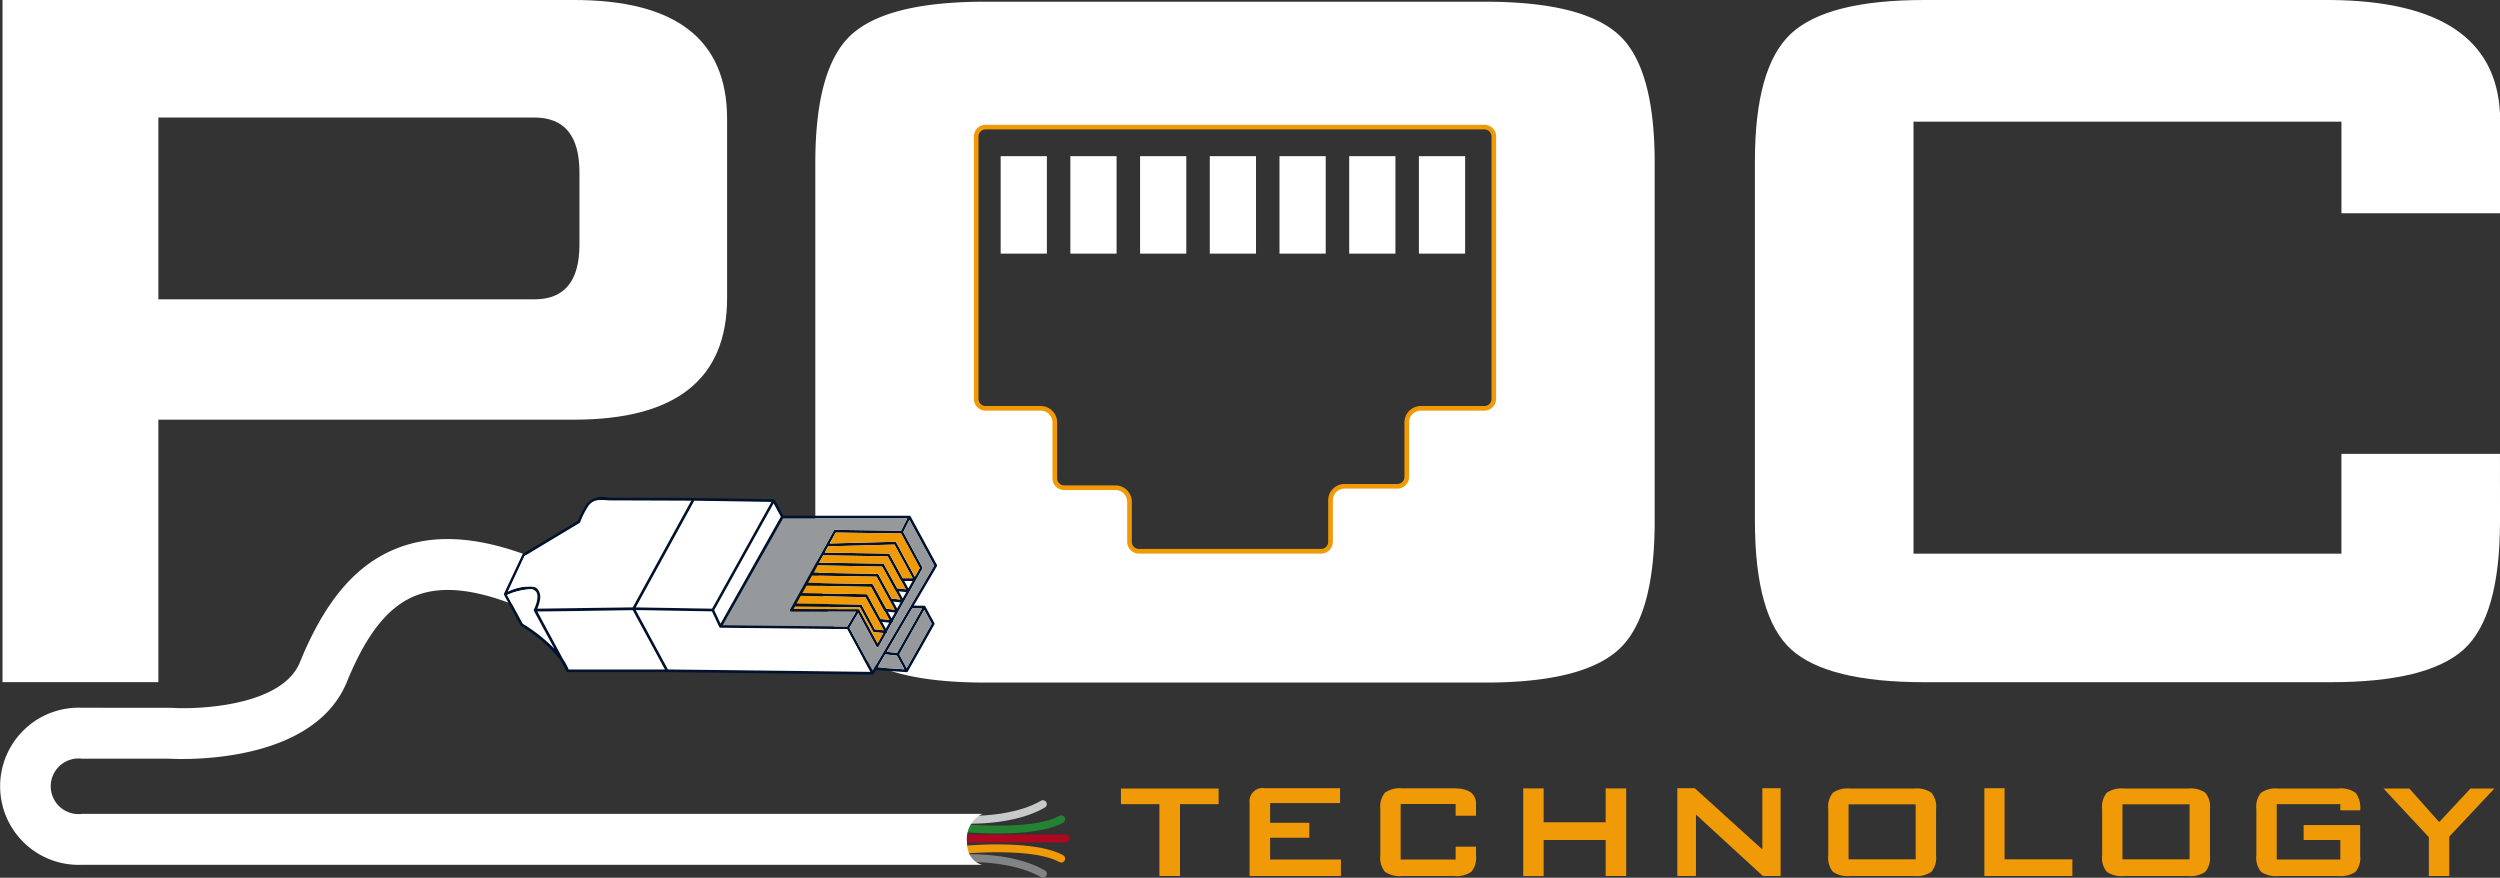 <svg xmlns="http://www.w3.org/2000/svg" width="269.628" height="94.662" viewBox="0 0 269.628 94.662"><rect x="0" y="0" width="269.628" height="94.662" fill="#333333" stroke="none"/><g id=":_logo-w" data-name=": logo-w" transform="translate(-70.966 -104.761)"><g id="Group_3624" data-name="Group 3624" transform="translate(174.231 194.77)"><rect id="Rectangle_2778" data-name="Rectangle 2778" width="12.101" height="0.845" rx="0.422" fill="#ae0721"></rect></g><g id="Group_3625" data-name="Group 3625" transform="translate(174.229 192.697)"><path id="Path_2363" data-name="Path 2363" d="M402.9,385.724c-1.716,0-3.209-.112-3.916-.175a.419.419,0,0,1-.378-.465v0a.42.42,0,0,1,.454-.375c1.656.144,7.893.57,10.538-.888a.415.415,0,0,1,.541.13h0a.424.424,0,0,1-.145.615C408.27,385.494,405.354,385.724,402.9,385.724Z" transform="translate(-398.599 -383.767)" fill="#248332"></path></g><g id="Group_3626" data-name="Group 3626" transform="translate(175.083 191.062)"><path id="Path_2364" data-name="Path 2364" d="M401.913,381.11h-.189a.42.42,0,0,1-.414-.442v0a.42.42,0,0,1,.421-.4c1.242.008,5.094-.1,7.721-1.625a.423.423,0,0,1,.57.126l0,0a.419.419,0,0,1-.13.592C407.181,380.942,403.4,381.11,401.913,381.11Z" transform="translate(-401.309 -378.576)" fill="#c7c9cb"></path></g><g id="Group_3627" data-name="Group 3627" transform="translate(174.229 195.83)"><path id="Path_2365" data-name="Path 2365" d="M409.594,395.612c-2.646-1.458-8.882-1.033-10.538-.889a.42.42,0,0,1-.454-.375v0a.419.419,0,0,1,.378-.465c1.721-.154,8.093-.6,11.012.987a.423.423,0,0,1,.142.613h0A.415.415,0,0,1,409.594,395.612Z" transform="translate(-398.6 -393.705)" fill="#f19a08"></path></g><g id="Group_3628" data-name="Group 3628" transform="translate(175.083 196.889)"><path id="Path_2366" data-name="Path 2366" d="M409.452,399.54c-2.63-1.526-6.479-1.634-7.721-1.625a.42.42,0,0,1-.421-.4v0a.42.42,0,0,1,.414-.442c1.322-.014,5.332.095,8.17,1.752a.419.419,0,0,1,.13.592v0A.423.423,0,0,1,409.452,399.54Z" transform="translate(-401.309 -397.067)" fill="#818386"></path></g><g id="Group_3629" data-name="Group 3629" transform="translate(191.865 189.766)"><path id="Path_2367" data-name="Path 2367" d="M465.089,376.273h-4.168v7.749H458.7v-7.749h-4.149v-1.686h10.534Z" transform="translate(-454.555 -374.549)" fill="#f19a08"></path><path id="Path_2368" data-name="Path 2368" d="M508.41,383.94h-9.852v-7.882a1.424,1.424,0,0,1,1.63-1.591h8.128v1.61h-7.541V378.2H505v1.611h-4.225v2.349h7.635Z" transform="translate(-484.689 -374.467)" fill="#f19a08"></path><path id="Path_2369" data-name="Path 2369" d="M553.608,381.745a2.391,2.391,0,0,1-.5,1.781,2.8,2.8,0,0,1-1.847.455h-5.627a2.8,2.8,0,0,1-1.847-.455,2.39,2.39,0,0,1-.5-1.781v-4.983a2.394,2.394,0,0,1,.5-1.772,2.76,2.76,0,0,1,1.847-.464h5.627q2.274.019,2.349,1.573v1.383h-2.2v-1.269h-5.93V382.2h5.93v-1.383h2.2Z" transform="translate(-515.317 -374.507)" fill="#f19a08"></path><path id="Path_2370" data-name="Path 2370" d="M603.318,383.981H601.1V380.1h-6.688v3.884h-2.2v-9.455h2.2v3.657H601.1v-3.657h2.217Z" transform="translate(-548.828 -374.507)" fill="#f19a08"></path><path id="Path_2371" data-name="Path 2371" d="M656.074,383.94h-1.913l-7.219-6.631v6.631h-2.008v-9.473h1.876l7.294,6.612v-6.612h1.97Z" transform="translate(-584.931 -374.467)" fill="#f19a08"></path><path id="Path_2372" data-name="Path 2372" d="M708.2,381.787a2.391,2.391,0,0,1-.5,1.781,2.8,2.8,0,0,1-1.847.455H698.92a2.8,2.8,0,0,1-1.847-.455,2.389,2.389,0,0,1-.5-1.781v-4.964a2.389,2.389,0,0,1,.5-1.781,2.8,2.8,0,0,1,1.847-.454h6.935a2.8,2.8,0,0,1,1.847.454,2.391,2.391,0,0,1,.5,1.781Zm-2.2.436v-5.93h-7.238v5.93Z" transform="translate(-620.292 -374.549)" fill="#f19a08"></path><path id="Path_2373" data-name="Path 2373" d="M759.5,383.94h-9.492v-9.473h2.179v7.673H759.5Z" transform="translate(-656.89 -374.467)" fill="#f19a08"></path><path id="Path_2374" data-name="Path 2374" d="M801.921,381.787a2.391,2.391,0,0,1-.5,1.781,2.8,2.8,0,0,1-1.848.455h-6.935a2.8,2.8,0,0,1-1.847-.455,2.389,2.389,0,0,1-.5-1.781v-4.964a2.389,2.389,0,0,1,.5-1.781,2.8,2.8,0,0,1,1.847-.454h6.935a2.8,2.8,0,0,1,1.848.454,2.391,2.391,0,0,1,.5,1.781Zm-2.2.436v-5.93h-7.238v5.93Z" transform="translate(-684.472 -374.549)" fill="#f19a08"></path><path id="Path_2375" data-name="Path 2375" d="M854.265,381.787a2.39,2.39,0,0,1-.5,1.781,2.8,2.8,0,0,1-1.847.455h-6.5a2.8,2.8,0,0,1-1.847-.455,2.39,2.39,0,0,1-.5-1.781v-4.964a2.39,2.39,0,0,1,.5-1.781,2.8,2.8,0,0,1,1.847-.454h6.5a2.669,2.669,0,0,1,1.876.483,2.711,2.711,0,0,1,.474,1.866h-2.141v-.663h-6.859v5.968h6.859v-2.1h-3.96v-1.61h6.1Z" transform="translate(-720.617 -374.549)" fill="#f19a08"></path><path id="Path_2376" data-name="Path 2376" d="M898.545,374.587l-4.869,5.191v4.244h-2.2v-4.187l-4.889-5.248h2.785l3.221,3.619,3.373-3.619Z" transform="translate(-750.422 -374.549)" fill="#f19a08"></path></g><g id="Group_3630" data-name="Group 3630" transform="translate(71.237 104.761)"><path id="Path_2377" data-name="Path 2377" d="M149.972,136.9q0,13.125-16.514,13.123H88.634v28.31H71.825V104.761h61.633q16.512,0,16.514,12.828Zm-15.924-5.75v-7.815q0-5.9-4.866-5.9H88.634v19.61h40.548Q134.048,137.052,134.048,131.154Z" transform="translate(-71.825 -104.761)" fill="#fff"></path></g><g id="Group_3631" data-name="Group 3631" transform="translate(260.236 104.761)"><path id="Path_2378" data-name="Path 2378" d="M751.842,160.938q0,10.322-3.907,13.86t-14.376,3.539H689.766q-10.471,0-14.376-3.539t-3.908-13.86V122.16q0-10.173,3.908-13.786t14.376-3.613h43.792q17.694.148,18.283,12.238v10.764h-17.1v-9.879H688.587v46.593h46.151V153.713h17.1Z" transform="translate(-671.483 -104.761)" fill="#fff"></path></g><g id="Group_3634" data-name="Group 3634" transform="translate(158.897 104.947)"><g id="Group_3632" data-name="Group 3632" transform="translate(16.602 12.769)"><path id="Path_2379" data-name="Path 2379" d="M440.538,193.114H420.974a1.772,1.772,0,0,1-1.809-1.728v-4.4a.77.77,0,0,0-.807-.725h-5.441a1.772,1.772,0,0,1-1.81-1.727v-6.112a.77.77,0,0,0-.807-.725h-5.857a1.772,1.772,0,0,1-1.81-1.728V147.59a1.772,1.772,0,0,1,1.81-1.727H458.15a1.772,1.772,0,0,1,1.81,1.727v28.38a1.772,1.772,0,0,1-1.81,1.728h-6.771a.77.77,0,0,0-.807.725v5.956a1.772,1.772,0,0,1-1.809,1.728h-5.608a.771.771,0,0,0-.807.725v4.555A1.772,1.772,0,0,1,440.538,193.114Zm-36.1-46.248a.77.77,0,0,0-.807.725v28.38a.77.77,0,0,0,.807.725H410.3a1.772,1.772,0,0,1,1.81,1.727v6.112a.77.77,0,0,0,.807.725h5.441a1.772,1.772,0,0,1,1.81,1.727v4.4a.77.77,0,0,0,.807.725h19.564a.771.771,0,0,0,.807-.725v-4.555a1.772,1.772,0,0,1,1.81-1.727h5.608a.77.77,0,0,0,.807-.725v-5.956a1.772,1.772,0,0,1,1.81-1.727h6.771a.771.771,0,0,0,.807-.725V147.59a.77.77,0,0,0-.807-.725Z" transform="translate(-402.632 -145.863)" fill="#f19a08"></path></g><g id="Group_3633" data-name="Group 3633"><rect id="Rectangle_2779" data-name="Rectangle 2779" width="4.984" height="10.511" transform="translate(27.509 16.657)" fill="#fff"></rect><rect id="Rectangle_2780" data-name="Rectangle 2780" width="4.985" height="10.511" transform="translate(42.546 16.657)" fill="#fff"></rect><rect id="Rectangle_2781" data-name="Rectangle 2781" width="4.985" height="10.511" transform="translate(35.027 16.657)" fill="#fff"></rect><path id="Path_2380" data-name="Path 2380" d="M436.581,108.889q-3.908-3.539-14.376-3.539H368.24q-10.471,0-14.376,3.539t-3.907,13.86V161.38q0,10.322,3.907,13.86t14.376,3.539H422.2q10.467,0,14.376-3.539t3.908-13.86V122.749Q440.488,112.43,436.581,108.889Zm-13.2,39.337a1.269,1.269,0,0,1-1.309,1.226h-6.771A1.269,1.269,0,0,0,414,150.679v5.956a1.269,1.269,0,0,1-1.309,1.226h-5.607a1.269,1.269,0,0,0-1.309,1.226v4.555a1.269,1.269,0,0,1-1.308,1.226H384.9a1.269,1.269,0,0,1-1.308-1.226v-4.4a1.269,1.269,0,0,0-1.309-1.226h-5.441a1.269,1.269,0,0,1-1.309-1.226v-6.112a1.269,1.269,0,0,0-1.308-1.226h-5.857a1.269,1.269,0,0,1-1.309-1.226V119.847a1.269,1.269,0,0,1,1.309-1.226h53.708a1.269,1.269,0,0,1,1.309,1.226Z" transform="translate(-349.956 -105.35)" fill="#fff"></path><rect id="Rectangle_2782" data-name="Rectangle 2782" width="4.985" height="10.511" transform="translate(19.991 16.657)" fill="#fff"></rect><rect id="Rectangle_2783" data-name="Rectangle 2783" width="4.985" height="10.511" transform="translate(65.1 16.657)" fill="#fff"></rect><rect id="Rectangle_2784" data-name="Rectangle 2784" width="4.985" height="10.511" transform="translate(57.582 16.657)" fill="#fff"></rect><rect id="Rectangle_2785" data-name="Rectangle 2785" width="4.985" height="10.511" transform="translate(50.064 16.657)" fill="#fff"></rect></g></g><g id="Group_3635" data-name="Group 3635" transform="translate(70.966 162.9)"><path id="Path_2381" data-name="Path 2381" d="M176.913,324.356H79.8a8.476,8.476,0,1,1,0-16.938l9.6.006c3.224.208,12.013-.263,13.9-4.889,2.686-6.582,5.968-10.476,10.329-12.253,4.413-1.8,9.712-1.305,16.2,1.508l-2.185,5.037c-5.06-2.2-8.966-2.673-11.94-1.461-2.9,1.182-5.226,4.119-7.317,9.243-3.65,8.946-17.794,8.382-19.253,8.3H79.8a3,3,0,1,0,0,5.956h97.114a2.988,2.988,0,0,0-1.668,2.932C175.244,324.095,176.913,324.356,176.913,324.356Z" transform="translate(-70.966 -289.225)" fill="#fff"></path></g><g id="Group_3636" data-name="Group 3636" transform="translate(125.312 158.387)"><path id="Path_2382" data-name="Path 2382" d="M290.1,282.209l-2.843-5.242,0,0a.369.369,0,0,0-.038-.042s-.009,0-.013-.009a.12.12,0,0,0-.063-.017H273.53l-.917-1.7a.338.338,0,0,0-.038-.038c-.009,0-.009-.013-.013-.013h0s-.013,0-.017-.009a.232.232,0,0,0-.051-.013l-8.646-.139h0s-7.991-.034-8.866-.034c-.161,0-.325-.013-.494-.021a2.1,2.1,0,0,0-2.306.912,10.819,10.819,0,0,0-.8,1.6l-5.922,3.561a.165.165,0,0,0-.059.063L243.41,285.3v.009s0,.008-.008.008a.186.186,0,0,0,0,.067s0,.008,0,.013a.07.07,0,0,0,.013.042l1.782,3.29a.138.138,0,0,0,.055.055,16,16,0,0,1,4.291,3.759l.625,1.153,0,0a.161.161,0,0,0,.051.055c.009,0,.021,0,.03.008a.117.117,0,0,0,.038.008l10.711,0,22.158.266h.008a.14.14,0,0,0,.067-.021.055.055,0,0,0,.013-.017.11.11,0,0,0,.034-.03l.249-.422,3.3.232h.017a.139.139,0,0,0,.068-.021.055.055,0,0,0,.013-.017.117.117,0,0,0,.034-.03v0h0l2.864-5.086a.154.154,0,0,0,0-.148l-.971-1.791c-.009-.013-.021-.021-.03-.034s-.013-.017-.021-.021a.132.132,0,0,0-.038-.013c-.009,0-.021-.008-.034-.008l-1.124-.013,2.488-4.241A.152.152,0,0,0,290.1,282.209Zm-3.2-5.018-.667,1.326-7.126-.093a.139.139,0,0,0-.127.072l-.815,1.478-.123.22-2.838,5.119,0,0-.942,1.706a.152.152,0,0,0,0,.148.137.137,0,0,0,.122.072l6.978.017-.933,1.593L267,288.705l6.509-11.514Zm-3.493,11.966-1.406-2.6a.151.151,0,0,0-.123-.076l-6.923-.11.452-.828,1.956.03,5.031.118,1.964,3.561Zm.912.393-.621,1.107-1.964-3.616s0,0,0,0a.126.126,0,0,0-.042-.051h0a.013.013,0,0,1-.008,0,.117.117,0,0,0-.055-.013s0,0-.008,0l-6.986-.017.156-.279,7.011.11,1.4,2.59a.139.139,0,0,0,.11.076Zm-.135-1.2.765.08-.363.651Zm-.165-.317-1.411-2.593a.134.134,0,0,0-.118-.076l-5.132-.08-1.778-.042.456-.8,2.437.042,4.515.093,1.394,2.572a.119.119,0,0,0,.076.059l.511.929Zm.173-5.643.275.49,1.119,2.069a.129.129,0,0,0,.051.055l.515.938-.938-.1-.524-.954-.891-1.639a.148.148,0,0,0-.118-.076l-.811-.013-6.061-.118.422-.785Zm-6.8-.426.435-.79,6.957.11,1.4,2.585a.169.169,0,0,0,.055.055l.507.912-.929-.1-1.107-2.006-.321-.587a.137.137,0,0,0-.118-.076Zm5.5,1.5.689.013.866,1.571.549,1.009c0,.013.017.021.025.03l.52.946-.9-.1-1.428-2.585a.142.142,0,0,0-.063-.059.177.177,0,0,0-.076-.025l-4.612-.08-2.264-.047.422-.777Zm1.918,3.789.756.08-.359.638Zm.579-1.09.786.08-.372.668Zm.6-1.107.8.084-.38.68Zm.587-1.115.891,0-.452.8Zm-.165-.3L285,281.06h0v0a.124.124,0,0,0-.034-.034c-.008-.008-.008-.013-.017-.017a.128.128,0,0,0-.068-.021l-6.88-.11.1-.186.275-.494,7.143-.182,1.964,3.624Zm-.7-3.852a.148.148,0,0,0-.127-.076l-7.054.182.651-1.174,7.045.093,2.019,3.725-.532.946ZM273.26,277l-6.5,11.535-.68-1.457,3.333-5.989,3.071-5.521Zm-9.335-1.719,8.321.135-6.4,11.506-8.228-.139Zm-18.3,5.96,5.934-3.565a.15.15,0,0,0,.063-.089,9.276,9.276,0,0,1,.79-1.592c.507-.879,1.288-.824,2.045-.769.177.013.35.025.515.025.781,0,7.277.026,8.621.03l-6.306,11.5L247,286.923a3.76,3.76,0,0,0,.283-.921,1.443,1.443,0,0,0-.258-1.2.9.9,0,0,0-.6-.262,5.085,5.085,0,0,0-2.6.549Zm-.2,7.307-1.685-3.1a7,7,0,0,1,2.6-.621.788.788,0,0,1,.5.241c.406.469-.017,1.567-.215,1.947a.157.157,0,0,0,0,.143l2.2,4.072A17.607,17.607,0,0,0,245.425,288.549Zm4.959,4.929a5.567,5.567,0,0,0-.591-1.085L247,287.223l.046,0c.258,0,.676,0,1.373-.008,1-.013,2.323-.029,3.649-.05,2.386-.034,4.769-.072,5.221-.08l3.472,6.4Zm10.7,0-3.468-6.4,8.215.14.79,1.694v0s0,0,0,0,.017.017.025.026.013.021.021.025a.081.081,0,0,0,.043.013.074.074,0,0,0,.029.008h0l13.672.152,2.492,4.6Zm22.61-.215.832-1.411,1.259.139.8,1.474Zm5.846-4.714-2.7,4.79-.8-1.483,2.69-4.8Zm-1.052-1.643-1.909,3.4-.781,1.39-1.107-.123,2.746-4.68Zm-1.25-.241-2.906,4.95-1,1.7-.165.283-2.5-4.6.942-1.6,1.964,3.624a.14.14,0,0,0,.122.076h0a.142.142,0,0,0,.118-.076l.815-1.449a.147.147,0,0,0,.106-.068.153.153,0,0,0,.008-.135l.52-.933a.143.143,0,0,0,.085-.055.152.152,0,0,0,.013-.114l.553-.984s0,0,0-.008,0,0,0-.008l.6-1.065s.009-.008.009-.013,0-.013.009-.021l2-3.561a.154.154,0,0,0,0-.148l-2.061-3.8.659-1.313,2.674,4.929Z" transform="translate(-243.396 -274.905)" fill="#00122e"></path><path id="Path_2383" data-name="Path 2383" d="M352.2,315.112l-.621,1.107-1.964-3.616s0,0,0,0a.126.126,0,0,0-.042-.051h0a.012.012,0,0,1-.008,0,.118.118,0,0,0-.055-.013s0,0-.008,0l-6.986-.017.156-.279,7.011.11,1.4,2.589a.139.139,0,0,0,.11.076Z" transform="translate(-311.268 -300.467)" fill="#f19a08"></path><path id="Path_2384" data-name="Path 2384" d="M352.952,312.375l-.95-.1-1.406-2.6a.151.151,0,0,0-.123-.076l-6.923-.11.452-.828,1.956.03,5.031.118Z" transform="translate(-311.984 -298.025)" fill="#f19a08"></path><path id="Path_2385" data-name="Path 2385" d="M354.923,308.838l-.951-.1-1.411-2.593a.134.134,0,0,0-.118-.076l-5.132-.08-1.778-.042.456-.8,2.437.042,4.515.093,1.394,2.572a.119.119,0,0,0,.076.059Z" transform="translate(-313.342 -295.612)" fill="#f19a08"></path><path id="Path_2386" data-name="Path 2386" d="M356.824,305.395l-.9-.1-1.428-2.585a.141.141,0,0,0-.063-.059.176.176,0,0,0-.076-.025l-4.612-.08-2.264-.047.422-.777,6.276.1.689.013.866,1.571.549,1.009c0,.013.017.021.025.03Z" transform="translate(-314.673 -293.271)" fill="#f19a08"></path><path id="Path_2387" data-name="Path 2387" d="M362.668,294.735l-1.06,0-1.419-2.581h0v0a.126.126,0,0,0-.034-.034c-.008-.008-.008-.013-.017-.017a.129.129,0,0,0-.068-.021l-6.88-.11.1-.186.275-.494,7.143-.182Z" transform="translate(-318.583 -286.003)" fill="#f19a08"></path><path id="Path_2388" data-name="Path 2388" d="M358.776,301.91l-.938-.1-.524-.954-.891-1.639a.148.148,0,0,0-.118-.076l-.811-.013-6.061-.118.422-.785,6.961.131.275.49,1.119,2.07a.129.129,0,0,0,.051.055Z" transform="translate(-316.012 -290.876)" fill="#f19a08"></path><path id="Path_2389" data-name="Path 2389" d="M360.639,298.445l-.929-.1-1.107-2.006-.321-.587a.137.137,0,0,0-.118-.076l-6.88-.106.435-.79,6.957.11,1.4,2.585a.169.169,0,0,0,.055.055Z" transform="translate(-317.279 -288.518)" fill="#f19a08"></path><path id="Path_2390" data-name="Path 2390" d="M364.629,290.828l-.532.946-2-3.7a.148.148,0,0,0-.127-.076l-7.054.182.651-1.174,7.045.093Z" transform="translate(-319.766 -283.195)" fill="#f19a08"></path><path id="Path_2391" data-name="Path 2391" d="M370.814,287.6l-2.577,4.389-2.906,4.95-1,1.7-.165.283-2.5-4.6.942-1.6,1.964,3.624a.14.14,0,0,0,.122.076h0a.142.142,0,0,0,.118-.076l.815-1.449a.147.147,0,0,0,.106-.068.153.153,0,0,0,.008-.135l.52-.933a.142.142,0,0,0,.084-.055.152.152,0,0,0,.013-.114l.553-.984s0,0,0-.008,0,0,0-.008l.6-1.065s.008-.008.008-.013,0-.013.009-.021l2-3.561a.154.154,0,0,0,0-.148l-2.061-3.8.659-1.313Z" transform="translate(-324.392 -280.221)" fill="#96999c"></path><path id="Path_2392" data-name="Path 2392" d="M378.224,312.967l-1.909,3.4-.781,1.39-1.107-.122,2.746-4.68Z" transform="translate(-333.129 -300.962)" fill="#96999c"></path><path id="Path_2393" data-name="Path 2393" d="M374.157,330.3l-2.893-.2.832-1.411,1.259.139Z" transform="translate(-330.963 -311.737)" fill="#96999c"></path><path id="Path_2394" data-name="Path 2394" d="M382.2,314.968l-2.7,4.79-.8-1.483,2.691-4.8Z" transform="translate(-336.056 -301.32)" fill="#96999c"></path><path id="Path_2395" data-name="Path 2395" d="M325.544,291.991a.152.152,0,0,0,0,.148.137.137,0,0,0,.122.072l6.978.017-.933,1.593-13.436-.148,6.509-11.514h13.4l-.667,1.326-7.126-.093a.139.139,0,0,0-.127.072l-.815,1.478-.123.22-2.838,5.119,0,0Z" transform="translate(-294.675 -279.872)" fill="#96999c"></path><path id="Path_2396" data-name="Path 2396" d="M322.557,278.444l-6.5,11.535-.68-1.457,3.333-5.989,3.071-5.521Z" transform="translate(-292.692 -276.348)" fill="#fff"></path><path id="Path_2397" data-name="Path 2397" d="M313.82,320.2l-21.829-.262-3.468-6.4,8.215.14.79,1.694v0s0,0,0,0,.017.017.025.026.013.021.021.025a.082.082,0,0,0,.043.013.074.074,0,0,0,.029.008h0l13.672.152Z" transform="translate(-274.301 -301.366)" fill="#fff"></path><path id="Path_2398" data-name="Path 2398" d="M249.577,312.767a17.609,17.609,0,0,0-3.4-2.678l-1.685-3.1a7,7,0,0,1,2.6-.621.788.788,0,0,1,.5.241c.406.469-.017,1.567-.215,1.947a.156.156,0,0,0,0,.143Z" transform="translate(-244.143 -296.445)" fill="#fff"></path><path id="Path_2399" data-name="Path 2399" d="M268.594,319.934l-10.378,0a5.567,5.567,0,0,0-.591-1.086l-2.792-5.17.046,0c.258,0,.676,0,1.373-.009,1-.013,2.323-.029,3.649-.05,2.386-.034,4.769-.072,5.221-.08Z" transform="translate(-251.228 -301.357)" fill="#fff"></path><path id="Path_2400" data-name="Path 2400" d="M303.142,276.236l-6.4,11.506-8.228-.139,6.31-11.5Z" transform="translate(-274.291 -275.724)" fill="#fff"></path><path id="Path_2401" data-name="Path 2401" d="M264.536,275.924l-6.306,11.5-10.289.139a3.758,3.758,0,0,0,.283-.921,1.443,1.443,0,0,0-.258-1.2.9.9,0,0,0-.6-.262,5.086,5.086,0,0,0-2.6.549l1.8-3.844,5.934-3.565a.15.15,0,0,0,.063-.089,9.282,9.282,0,0,1,.79-1.592c.507-.879,1.288-.824,2.045-.769.177.013.35.025.515.025C256.7,275.894,263.192,275.92,264.536,275.924Z" transform="translate(-244.335 -275.547)" fill="#fff"></path></g></g></svg>